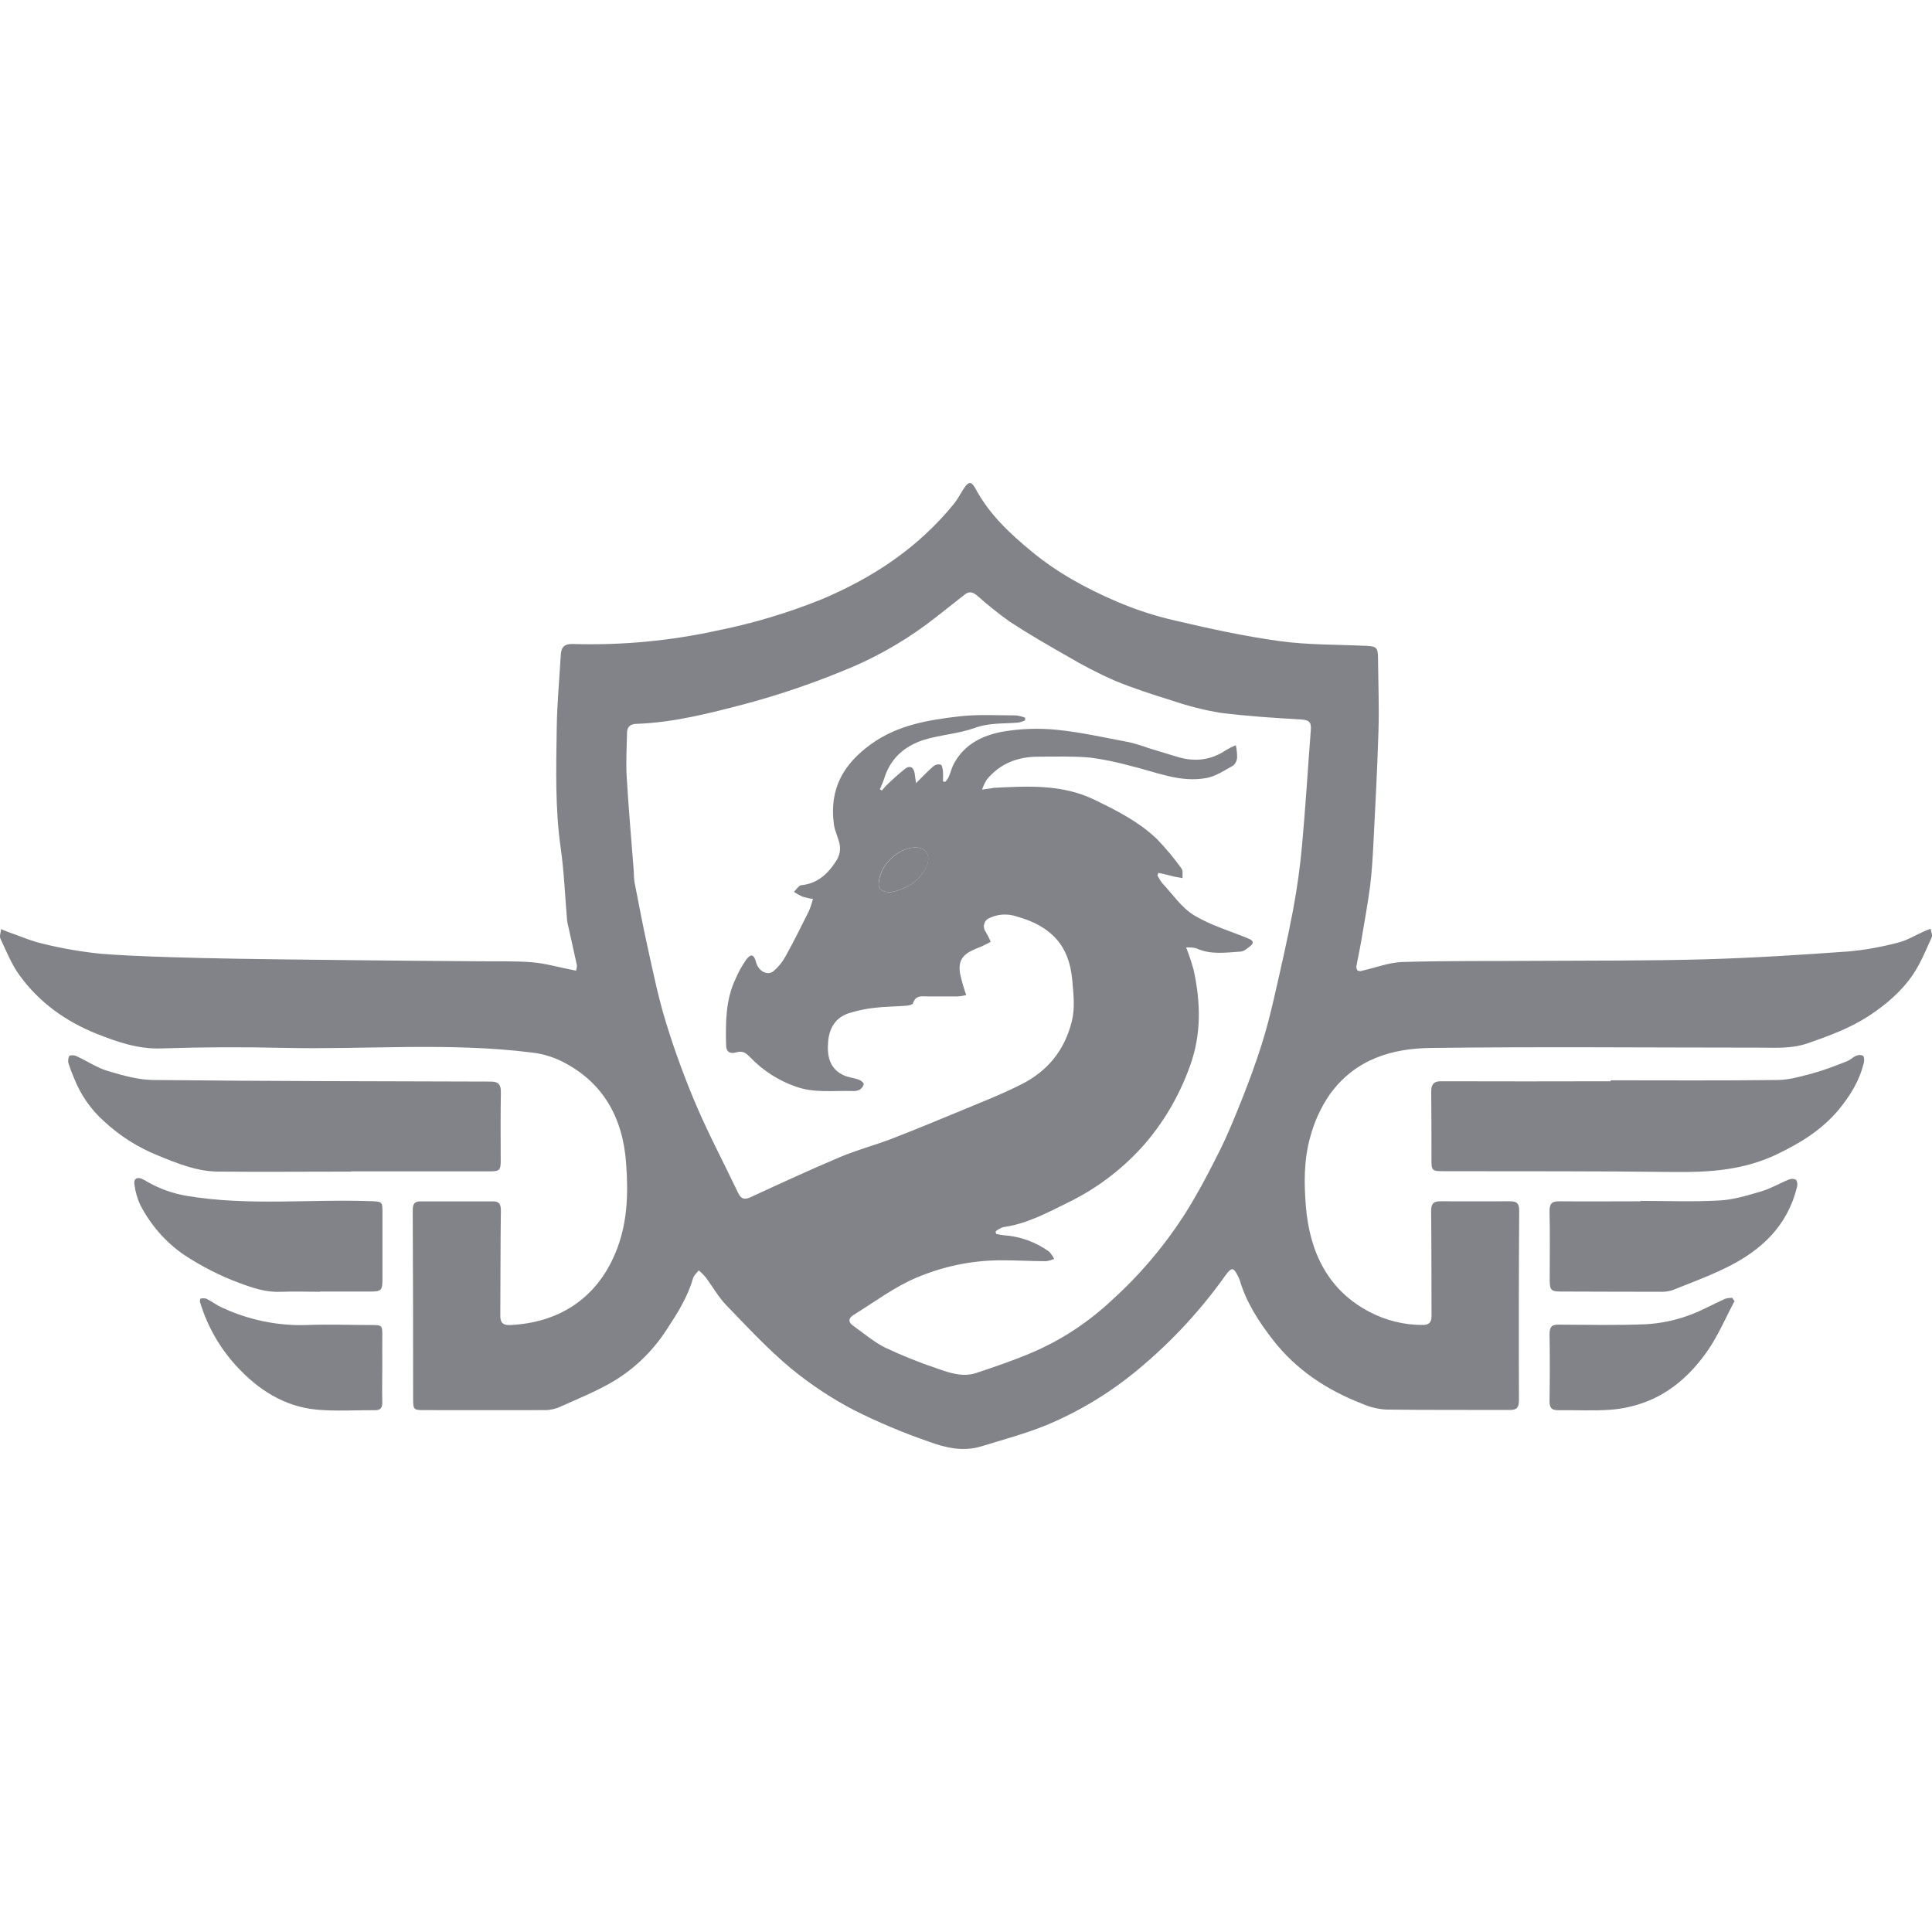 <svg width="24" height="24" viewBox="0 0 24 24" fill="none" xmlns="http://www.w3.org/2000/svg">
<path d="M7.156 12.058C7.163 12.037 7.166 12.015 7.167 11.993C7.133 11.835 7.097 11.678 7.062 11.52C7.055 11.493 7.049 11.465 7.045 11.437C7.019 11.138 7.008 10.836 6.966 10.54C6.894 10.04 6.909 9.54 6.916 9.041C6.92 8.739 6.949 8.439 6.966 8.138C6.972 8.034 7.014 7.996 7.122 8C7.73 8.018 8.339 7.96 8.934 7.828C9.369 7.74 9.795 7.611 10.209 7.444C10.846 7.175 11.407 6.805 11.853 6.255C11.901 6.195 11.935 6.125 11.978 6.061C12.033 5.978 12.069 5.981 12.115 6.065C12.287 6.388 12.545 6.628 12.818 6.853C13.137 7.116 13.495 7.311 13.868 7.471C14.099 7.57 14.338 7.649 14.582 7.705C15.017 7.807 15.455 7.904 15.896 7.964C16.252 8.013 16.613 8.006 16.972 8.023C17.096 8.029 17.117 8.044 17.118 8.169C17.121 8.471 17.133 8.774 17.124 9.075C17.11 9.55 17.084 10.025 17.06 10.5C17.051 10.669 17.041 10.839 17.02 11.008C16.989 11.241 16.946 11.473 16.907 11.704C16.89 11.805 16.867 11.903 16.85 12.004C16.849 12.013 16.849 12.023 16.852 12.033C16.855 12.042 16.86 12.051 16.866 12.058C16.885 12.065 16.905 12.065 16.923 12.058C17.09 12.021 17.256 11.955 17.424 11.95C17.981 11.934 18.539 11.94 19.096 11.936C19.79 11.932 20.484 11.936 21.177 11.917C21.774 11.9 22.371 11.862 22.966 11.819C23.175 11.8 23.381 11.762 23.584 11.708C23.695 11.68 23.798 11.615 23.905 11.568C23.931 11.556 23.957 11.547 23.983 11.537C23.988 11.574 24.009 11.618 23.996 11.645C23.925 11.801 23.86 11.962 23.766 12.103C23.622 12.316 23.428 12.48 23.217 12.619C22.981 12.773 22.721 12.868 22.457 12.96C22.251 13.031 22.048 13.014 21.843 13.014C20.486 13.014 19.129 13.001 17.773 13.018C17.295 13.024 16.84 13.155 16.524 13.588C16.41 13.751 16.326 13.934 16.275 14.129C16.196 14.413 16.199 14.701 16.222 14.984C16.268 15.553 16.497 16.025 17.005 16.293C17.212 16.403 17.441 16.46 17.673 16.459C17.75 16.459 17.784 16.429 17.783 16.345C17.781 15.912 17.783 15.478 17.778 15.044C17.778 14.952 17.808 14.923 17.888 14.923C18.18 14.923 18.472 14.925 18.764 14.923C18.846 14.923 18.873 14.953 18.872 15.044C18.867 15.826 18.866 16.608 18.869 17.39C18.869 17.485 18.843 17.515 18.756 17.515C18.242 17.513 17.729 17.517 17.215 17.51C17.113 17.503 17.013 17.479 16.919 17.437C16.487 17.268 16.104 17.021 15.81 16.641C15.637 16.418 15.483 16.181 15.4 15.902C15.395 15.885 15.388 15.869 15.379 15.854C15.324 15.742 15.3 15.739 15.226 15.839C14.922 16.268 14.566 16.653 14.168 16.987C13.812 17.289 13.414 17.532 12.988 17.708C12.73 17.812 12.46 17.884 12.194 17.966C11.964 18.038 11.739 17.984 11.525 17.904C11.214 17.796 10.91 17.668 10.614 17.52C10.336 17.375 10.072 17.201 9.827 17C9.539 16.76 9.28 16.481 9.018 16.209C8.921 16.108 8.85 15.979 8.764 15.864C8.738 15.834 8.71 15.806 8.68 15.781C8.656 15.813 8.62 15.842 8.609 15.879C8.542 16.114 8.415 16.314 8.284 16.513C8.115 16.776 7.891 16.995 7.629 17.154C7.407 17.286 7.166 17.382 6.93 17.488C6.869 17.51 6.805 17.52 6.74 17.517C6.25 17.519 5.761 17.517 5.272 17.517C5.134 17.517 5.133 17.513 5.132 17.366C5.132 16.589 5.131 15.81 5.127 15.031C5.127 14.957 5.15 14.924 5.219 14.924C5.522 14.924 5.824 14.924 6.127 14.924C6.199 14.924 6.223 14.957 6.222 15.038C6.216 15.475 6.218 15.913 6.215 16.349C6.215 16.444 6.263 16.463 6.338 16.46C6.913 16.434 7.401 16.155 7.646 15.562C7.796 15.203 7.806 14.83 7.778 14.453C7.738 13.876 7.484 13.435 6.974 13.182C6.858 13.126 6.734 13.089 6.607 13.075C5.581 12.946 4.551 13.04 3.524 13.017C3.017 13.005 2.51 13.007 2.004 13.024C1.715 13.034 1.454 12.943 1.196 12.84C0.818 12.688 0.487 12.454 0.241 12.113C0.142 11.977 0.078 11.814 0.005 11.659C-0.009 11.629 0.01 11.582 0.014 11.542C0.043 11.554 0.071 11.567 0.1 11.577C0.248 11.628 0.393 11.693 0.544 11.726C0.781 11.784 1.022 11.825 1.264 11.849C1.677 11.88 2.091 11.89 2.506 11.901C3.11 11.915 3.715 11.92 4.32 11.927C4.857 11.934 5.395 11.937 5.931 11.941C6.155 11.944 6.38 11.936 6.603 11.953C6.768 11.966 6.93 12.013 7.092 12.045C7.113 12.048 7.131 12.053 7.156 12.058ZM14.39 10.843L14.378 10.874C14.395 10.908 14.414 10.94 14.437 10.97C14.566 11.107 14.678 11.276 14.832 11.369C15.042 11.497 15.284 11.565 15.512 11.661C15.562 11.681 15.584 11.71 15.533 11.751C15.496 11.78 15.453 11.819 15.411 11.821C15.226 11.833 15.038 11.863 14.858 11.779C14.818 11.77 14.776 11.767 14.735 11.77C14.77 11.859 14.8 11.949 14.826 12.041C14.916 12.45 14.928 12.849 14.778 13.254C14.645 13.622 14.445 13.96 14.188 14.248C13.926 14.536 13.614 14.77 13.268 14.938C13.008 15.066 12.752 15.205 12.461 15.244C12.427 15.256 12.395 15.274 12.367 15.298L12.375 15.328C12.403 15.335 12.431 15.34 12.46 15.344C12.664 15.356 12.861 15.426 13.03 15.546C13.056 15.573 13.078 15.604 13.095 15.638C13.063 15.652 13.029 15.662 12.995 15.667C12.798 15.667 12.601 15.654 12.404 15.656C12.054 15.661 11.708 15.734 11.384 15.872C11.108 15.988 10.86 16.177 10.601 16.336C10.537 16.375 10.537 16.426 10.598 16.469C10.73 16.562 10.855 16.671 10.997 16.741C11.209 16.841 11.426 16.928 11.648 17.002C11.801 17.057 11.963 17.11 12.126 17.056C12.356 16.98 12.587 16.901 12.811 16.806C13.182 16.649 13.524 16.424 13.821 16.143C14.17 15.827 14.477 15.462 14.732 15.06C14.889 14.808 15.028 14.544 15.16 14.277C15.264 14.067 15.351 13.847 15.439 13.628C15.522 13.416 15.601 13.202 15.67 12.984C15.731 12.794 15.78 12.6 15.825 12.405C15.909 12.037 15.994 11.67 16.064 11.299C16.113 11.036 16.15 10.771 16.174 10.504C16.218 10.023 16.247 9.541 16.284 9.06C16.291 8.966 16.255 8.944 16.165 8.938C15.829 8.918 15.494 8.897 15.161 8.855C14.957 8.821 14.757 8.77 14.561 8.703C14.319 8.628 14.076 8.55 13.842 8.453C13.644 8.365 13.45 8.265 13.263 8.154C13.02 8.016 12.778 7.876 12.544 7.723C12.404 7.623 12.269 7.515 12.14 7.4C12.09 7.358 12.043 7.339 11.985 7.385C11.825 7.51 11.666 7.639 11.505 7.76C11.181 7.998 10.829 8.193 10.459 8.339C10.066 8.5 9.665 8.635 9.256 8.745C8.813 8.861 8.367 8.976 7.905 8.992C7.832 8.994 7.789 9.027 7.789 9.107C7.786 9.287 7.774 9.469 7.785 9.648C7.808 10.041 7.843 10.433 7.873 10.825C7.873 10.868 7.876 10.91 7.881 10.952C7.936 11.231 7.987 11.51 8.049 11.785C8.117 12.092 8.18 12.402 8.273 12.701C8.38 13.051 8.506 13.394 8.649 13.73C8.808 14.101 8.997 14.457 9.17 14.82C9.21 14.904 9.259 14.904 9.335 14.867C9.699 14.699 10.064 14.53 10.432 14.375C10.639 14.287 10.858 14.229 11.07 14.149C11.336 14.046 11.601 13.937 11.866 13.827C12.142 13.711 12.424 13.604 12.69 13.469C13.004 13.31 13.222 13.058 13.314 12.689C13.356 12.52 13.335 12.356 13.322 12.195C13.304 11.977 13.242 11.771 13.075 11.616C12.945 11.495 12.792 11.431 12.627 11.384C12.51 11.345 12.383 11.355 12.273 11.413C12.26 11.421 12.249 11.432 12.24 11.446C12.232 11.459 12.226 11.474 12.223 11.49C12.221 11.506 12.222 11.522 12.226 11.537C12.23 11.553 12.237 11.567 12.247 11.579C12.27 11.618 12.29 11.658 12.307 11.699C12.267 11.72 12.227 11.743 12.188 11.759C12.015 11.827 11.891 11.882 11.926 12.093C11.946 12.184 11.972 12.274 12.003 12.361C11.968 12.37 11.932 12.376 11.895 12.378C11.773 12.378 11.651 12.378 11.528 12.378C11.456 12.378 11.376 12.357 11.342 12.462C11.336 12.48 11.29 12.491 11.262 12.493C11.127 12.504 10.991 12.504 10.857 12.52C10.75 12.532 10.645 12.555 10.543 12.587C10.379 12.641 10.3 12.771 10.287 12.946C10.273 13.121 10.306 13.269 10.467 13.351C10.529 13.384 10.603 13.389 10.669 13.412C10.694 13.421 10.729 13.448 10.729 13.468C10.73 13.488 10.702 13.523 10.679 13.537C10.651 13.55 10.621 13.556 10.59 13.553C10.355 13.546 10.117 13.581 9.885 13.498C9.672 13.424 9.479 13.3 9.32 13.135C9.264 13.076 9.224 13.052 9.148 13.072C9.084 13.091 9.023 13.082 9.02 12.987C9.013 12.701 9.013 12.417 9.14 12.154C9.175 12.071 9.22 11.992 9.272 11.918C9.33 11.843 9.367 11.858 9.391 11.951C9.422 12.064 9.531 12.126 9.61 12.063C9.67 12.012 9.72 11.95 9.758 11.88C9.86 11.697 9.953 11.509 10.047 11.321C10.068 11.271 10.085 11.22 10.099 11.167C10.054 11.161 10.01 11.151 9.967 11.138C9.931 11.121 9.896 11.102 9.862 11.079C9.893 11.051 9.921 11 9.954 10.996C10.162 10.977 10.295 10.845 10.399 10.676C10.428 10.624 10.44 10.564 10.433 10.504C10.42 10.415 10.371 10.331 10.359 10.242C10.298 9.786 10.488 9.484 10.823 9.242C11.149 9.007 11.534 8.943 11.916 8.899C12.148 8.872 12.385 8.887 12.619 8.887C12.658 8.891 12.697 8.901 12.734 8.915V8.949C12.708 8.961 12.681 8.97 12.654 8.976C12.472 8.992 12.29 8.976 12.107 9.043C11.905 9.116 11.682 9.127 11.476 9.191C11.245 9.265 11.062 9.414 10.984 9.671C10.969 9.717 10.948 9.761 10.93 9.805L10.955 9.82C10.974 9.798 10.992 9.775 11.013 9.755C11.086 9.683 11.163 9.614 11.243 9.55C11.306 9.503 11.352 9.532 11.363 9.612C11.367 9.644 11.371 9.676 11.379 9.729C11.463 9.646 11.526 9.578 11.596 9.518C11.609 9.508 11.623 9.501 11.639 9.498C11.655 9.494 11.671 9.495 11.687 9.499C11.703 9.504 11.71 9.552 11.714 9.582C11.716 9.623 11.716 9.665 11.714 9.707L11.742 9.713C11.757 9.697 11.771 9.679 11.782 9.66C11.807 9.602 11.822 9.539 11.851 9.484C11.983 9.242 12.209 9.135 12.45 9.09C12.675 9.051 12.903 9.043 13.13 9.066C13.432 9.096 13.731 9.165 14.031 9.221C14.11 9.241 14.188 9.264 14.264 9.292C14.387 9.329 14.509 9.367 14.632 9.404C14.844 9.466 15.045 9.445 15.233 9.316C15.271 9.294 15.311 9.274 15.352 9.258C15.363 9.308 15.368 9.359 15.368 9.41C15.367 9.429 15.362 9.448 15.354 9.465C15.345 9.482 15.334 9.498 15.319 9.51C15.213 9.569 15.106 9.642 14.991 9.664C14.66 9.728 14.352 9.586 14.036 9.512C13.873 9.467 13.708 9.433 13.542 9.411C13.329 9.392 13.114 9.399 12.9 9.4C12.649 9.4 12.428 9.479 12.259 9.683C12.235 9.722 12.214 9.764 12.2 9.808L12.311 9.793C12.321 9.793 12.331 9.788 12.341 9.787C12.767 9.765 13.194 9.74 13.596 9.935C13.872 10.069 14.147 10.207 14.373 10.424C14.483 10.538 14.586 10.661 14.679 10.792C14.698 10.818 14.687 10.869 14.69 10.908C14.66 10.903 14.629 10.898 14.599 10.892C14.53 10.874 14.46 10.859 14.39 10.843ZM11.067 11.083C11.238 11.049 11.41 10.966 11.505 10.77C11.575 10.629 11.498 10.515 11.349 10.528C11.148 10.545 10.951 10.732 10.918 10.937C10.903 11.041 10.938 11.083 11.067 11.083Z" fill="#818388"/>
<path d="M20.007 13.42C20.697 13.42 21.387 13.425 22.078 13.416C22.228 13.416 22.378 13.37 22.525 13.331C22.672 13.291 22.804 13.237 22.942 13.184C22.982 13.169 23.016 13.133 23.056 13.116C23.069 13.11 23.084 13.106 23.099 13.106C23.113 13.105 23.128 13.108 23.142 13.114C23.158 13.125 23.16 13.172 23.154 13.197C23.102 13.42 22.987 13.607 22.845 13.78C22.632 14.037 22.362 14.201 22.069 14.341C21.664 14.534 21.242 14.564 20.807 14.559C19.851 14.547 18.895 14.551 17.941 14.549C17.782 14.549 17.782 14.545 17.782 14.382C17.782 14.109 17.782 13.835 17.779 13.561C17.779 13.472 17.809 13.431 17.899 13.432C18.603 13.434 19.306 13.434 20.01 13.432L20.007 13.42Z" fill="#818388"/>
<path d="M4.363 14.554C3.809 14.554 3.255 14.559 2.701 14.554C2.444 14.55 2.206 14.454 1.967 14.356C1.718 14.257 1.487 14.111 1.288 13.925C1.126 13.78 1 13.597 0.919 13.391C0.893 13.331 0.87 13.269 0.85 13.207C0.842 13.178 0.85 13.123 0.865 13.114C0.896 13.105 0.93 13.108 0.959 13.124C1.087 13.184 1.209 13.266 1.342 13.305C1.526 13.36 1.718 13.415 1.907 13.416C3.304 13.431 4.701 13.432 6.098 13.436C6.191 13.436 6.224 13.473 6.222 13.57C6.217 13.851 6.219 14.132 6.22 14.413C6.22 14.534 6.208 14.551 6.087 14.551H4.363V14.554Z" fill="#818388"/>
<path d="M20.379 14.918C20.705 14.918 21.032 14.931 21.358 14.913C21.533 14.904 21.707 14.85 21.878 14.8C21.997 14.765 22.105 14.7 22.221 14.653C22.235 14.647 22.251 14.644 22.267 14.644C22.283 14.645 22.298 14.649 22.312 14.656C22.32 14.67 22.325 14.687 22.327 14.703C22.328 14.72 22.326 14.737 22.321 14.753C22.202 15.231 21.88 15.527 21.474 15.732C21.247 15.846 21.009 15.934 20.773 16.028C20.721 16.044 20.667 16.05 20.613 16.047C20.206 16.047 19.798 16.045 19.39 16.044C19.268 16.044 19.251 16.026 19.251 15.895C19.251 15.614 19.256 15.333 19.249 15.053C19.247 14.951 19.279 14.921 19.371 14.923C19.707 14.926 20.044 14.923 20.38 14.923L20.379 14.918Z" fill="#818388"/>
<path d="M3.976 16.047C3.817 16.047 3.657 16.041 3.498 16.047C3.314 16.057 3.148 16.003 2.977 15.939C2.733 15.849 2.499 15.729 2.28 15.584C2.054 15.427 1.868 15.213 1.74 14.963C1.705 14.886 1.682 14.805 1.671 14.721C1.657 14.65 1.691 14.619 1.759 14.642C1.781 14.652 1.802 14.663 1.822 14.676C1.977 14.766 2.147 14.827 2.323 14.856C3.089 14.984 3.86 14.893 4.628 14.922C4.745 14.927 4.752 14.934 4.751 15.056C4.751 15.333 4.751 15.61 4.751 15.889C4.751 16.026 4.737 16.044 4.608 16.044H3.976V16.047Z" fill="#818388"/>
<path d="M21.547 16.163C21.439 16.365 21.348 16.58 21.221 16.767C21.018 17.062 20.76 17.3 20.424 17.422C20.29 17.471 20.151 17.501 20.009 17.512C19.793 17.528 19.574 17.515 19.357 17.518C19.277 17.518 19.248 17.492 19.249 17.406C19.253 17.129 19.254 16.852 19.249 16.573C19.249 16.482 19.278 16.454 19.36 16.455C19.724 16.457 20.088 16.465 20.451 16.45C20.619 16.44 20.785 16.407 20.945 16.352C21.112 16.297 21.267 16.207 21.428 16.135C21.457 16.126 21.487 16.122 21.517 16.121L21.547 16.163Z" fill="#818388"/>
<path d="M4.749 16.987C4.749 17.129 4.745 17.271 4.749 17.413C4.752 17.488 4.727 17.519 4.657 17.518C4.416 17.516 4.173 17.533 3.934 17.511C3.533 17.473 3.207 17.266 2.931 16.963C2.727 16.74 2.575 16.472 2.486 16.179C2.482 16.164 2.483 16.148 2.489 16.133C2.513 16.126 2.539 16.126 2.564 16.133C2.631 16.167 2.692 16.214 2.76 16.244C3.091 16.398 3.451 16.472 3.813 16.46C4.082 16.449 4.35 16.46 4.618 16.46C4.745 16.46 4.751 16.466 4.749 16.595C4.748 16.724 4.749 16.856 4.749 16.987Z" fill="#818388"/>
<path d="M11.067 11.083C10.938 11.083 10.903 11.041 10.92 10.937C10.952 10.732 11.15 10.545 11.351 10.528C11.499 10.515 11.576 10.629 11.507 10.77C11.41 10.966 11.238 11.049 11.067 11.083Z" fill="#818388"/>
</svg>
